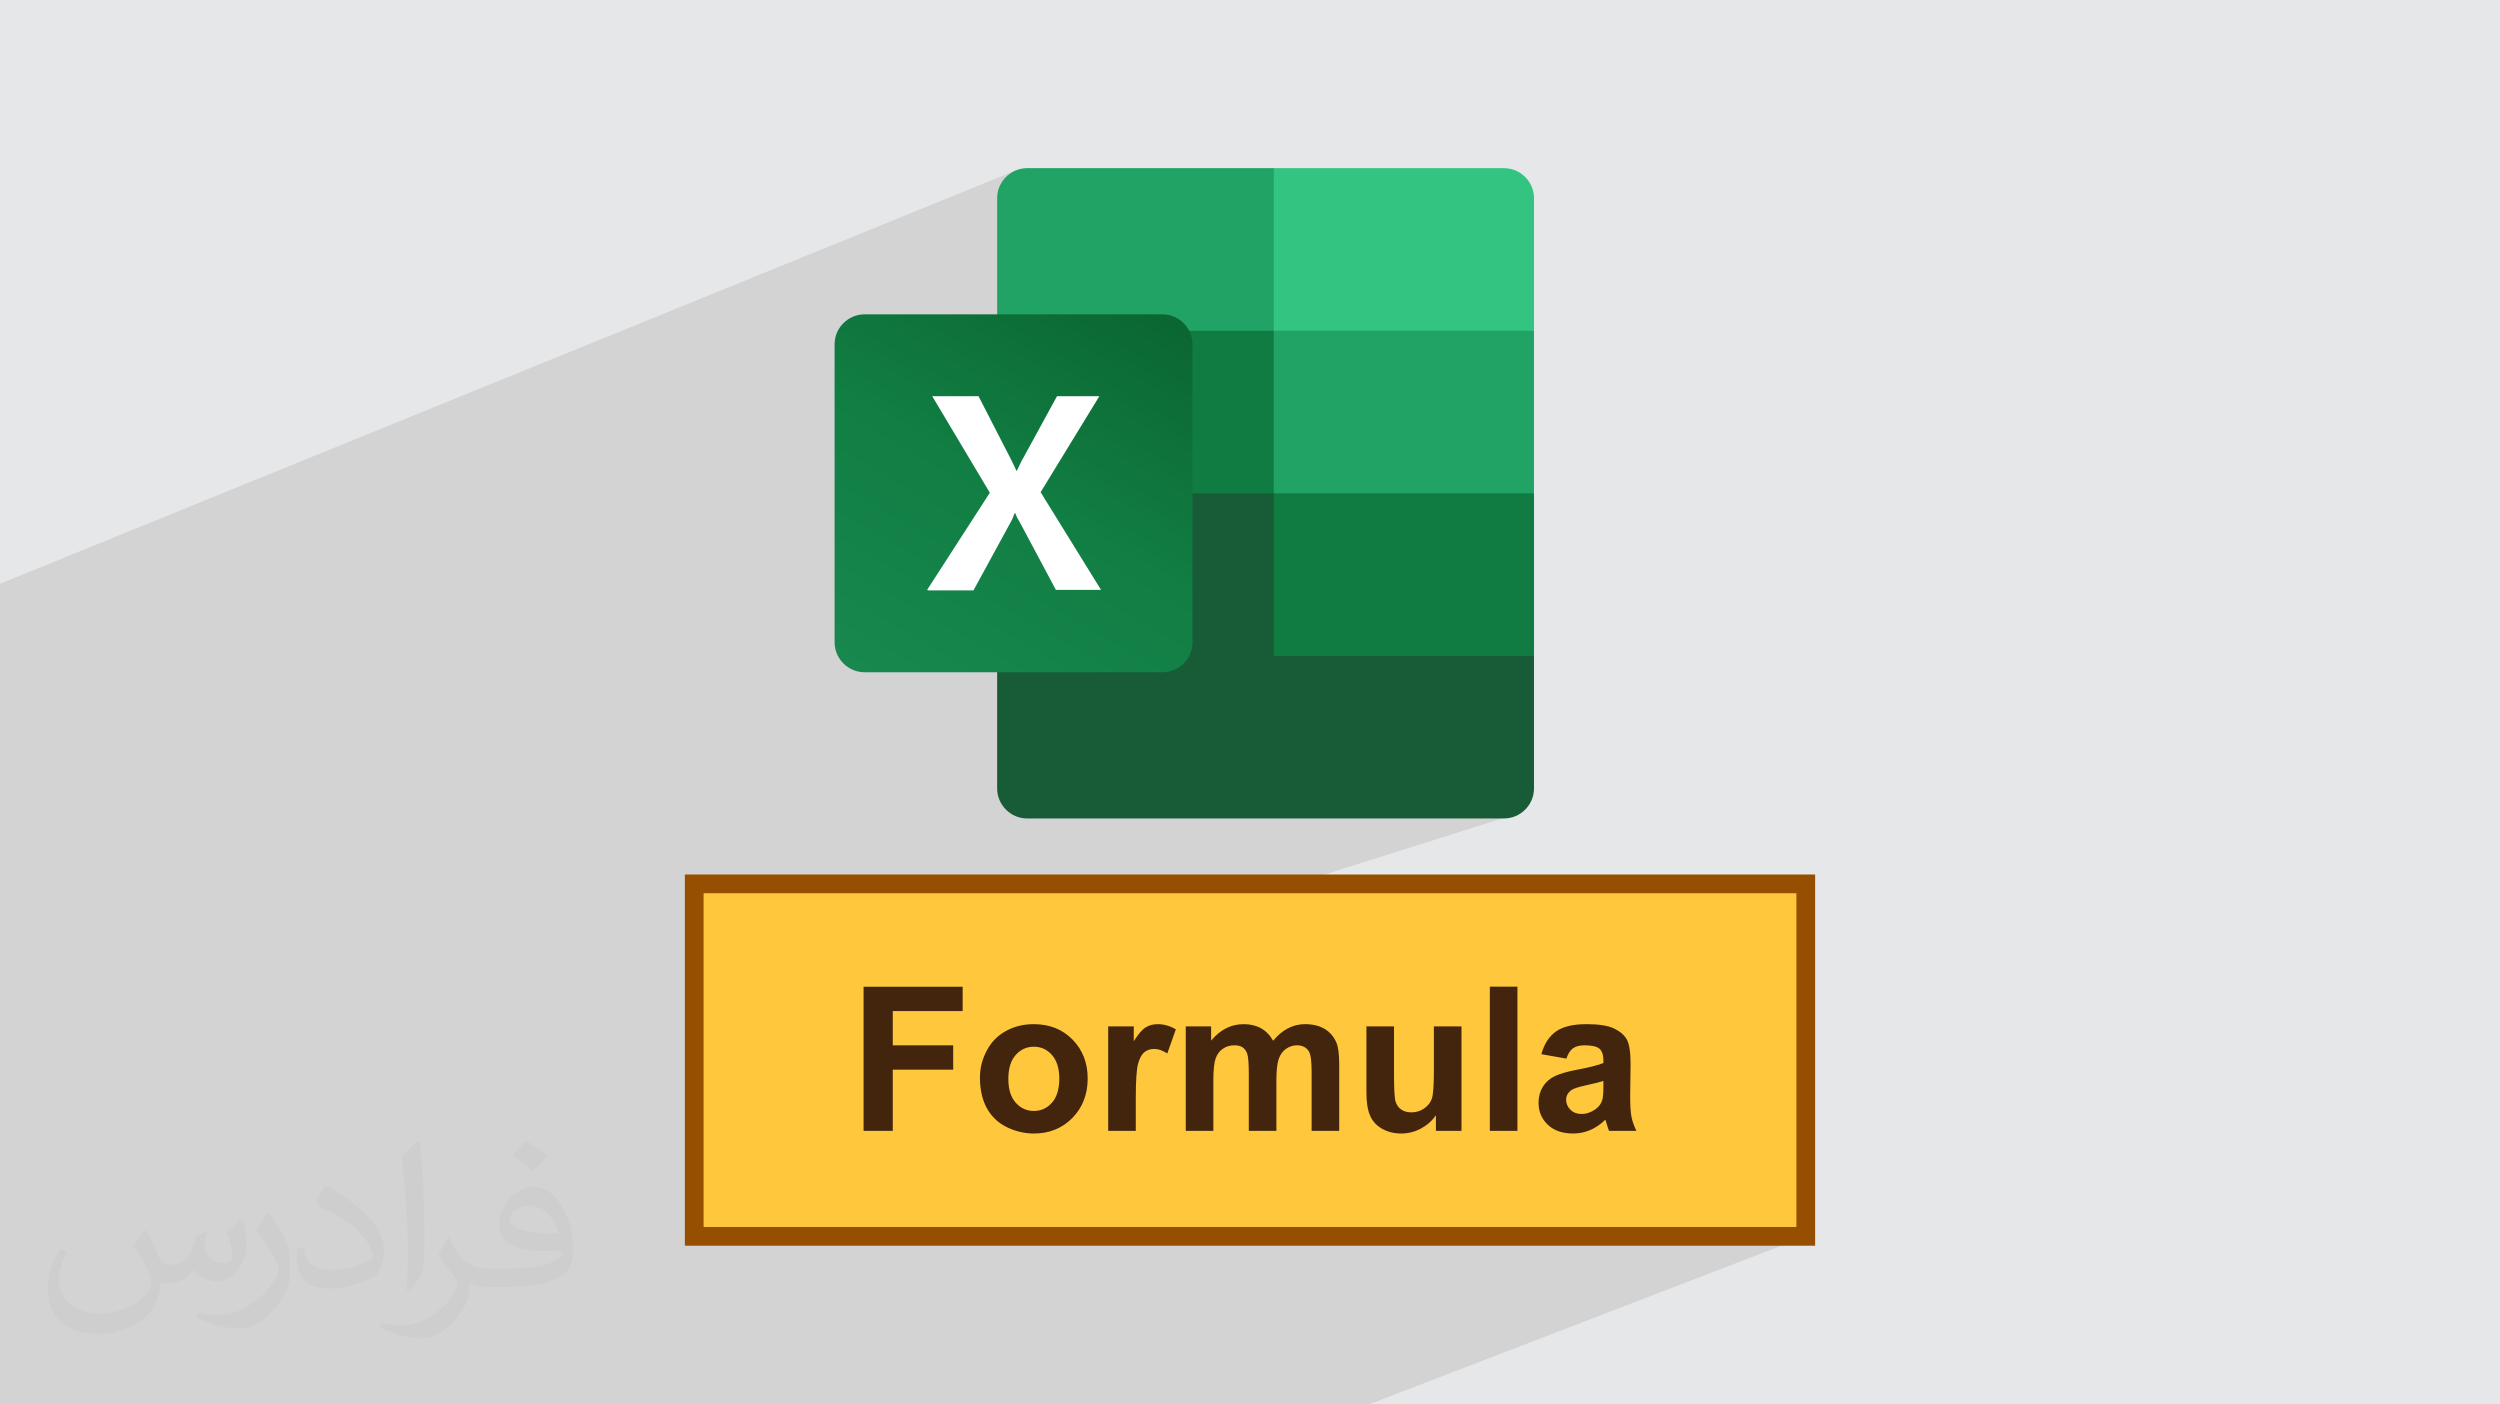 <?xml version="1.0" encoding="UTF-8"?>
<!DOCTYPE svg PUBLIC "-//W3C//DTD SVG 1.0//EN" "http://www.w3.org/TR/2001/REC-SVG-20010904/DTD/svg10.dtd">
<!-- Creator: CorelDRAW -->
<svg xmlns="http://www.w3.org/2000/svg" xml:space="preserve" width="94.192mm" height="52.917mm" version="1.0" style="shape-rendering:geometricPrecision; text-rendering:geometricPrecision; image-rendering:optimizeQuality; fill-rule:evenodd; clip-rule:evenodd"
viewBox="0 0 9404.92 5283.66"
 xmlns:xlink="http://www.w3.org/1999/xlink"
 xmlns:xodm="http://www.corel.com/coreldraw/odm/2003">
 <defs>
  <style type="text/css">
   <![CDATA[
    .str0 {stroke:#964F00;stroke-width:70.45;stroke-miterlimit:22.926}
    .fil5 {fill:#107C41}
    .fil3 {fill:#185C37}
    .fil4 {fill:#21A366}
    .fil8 {fill:#33C481}
    .fil9 {fill:#FFC73B}
    .fil7 {fill:white}
    .fil10 {fill:#42250C;fill-rule:nonzero}
    .fil2 {fill:#373435;fill-opacity:0.031}
    .fil1 {fill:#2B2A29;fill-opacity:0.102}
    .fil0 {fill:#E6E7E8}
    .fil6 {fill:url(#id0)}
   ]]>
  </style>
  <linearGradient id="id0" gradientUnits="userSpaceOnUse" x1="3364.53" y1="2608.36" x2="4241.17" y2="1084.41">
   <stop offset="0" style="stop-opacity:1; stop-color:#18884F"/>
   <stop offset="0.502" style="stop-opacity:1; stop-color:#117E43"/>
   <stop offset="1" style="stop-opacity:1; stop-color:#0B6631"/>
  </linearGradient>
 </defs>
 <g id="Layer_x0020_1">
  <polygon class="fil0" points="-0,0 9404.92,0 9404.92,5283.66 -0,5283.66 "/>
  <polygon class="fil1" points="6120.29,3911.07 6793.27,4651.1 5149.13,5283.66 -0,5283.66 -0,2196.12 3822.05,640.77 5727.56,3054.77 3358.6,3803.61 "/>
  <path class="fil2" d="M548.54 4627.69c17.95,27.21 29.6,53.36 40.96,82.43 8.45,16.91 12.93,48.09 52.57,48.09 11.61,0 28.28,-3.42 43.06,-11.61 16.63,-8.73 29.32,-21.94 35.94,-42l15.85 -53.36 38.57 -19.02 2.64 2.64c-5.27,20.09 -6.59,39.36 -6.59,54.43 0,44.63 38.57,61.56 69.22,61.56 17.95,0 34.09,-8.73 34.09,-25.11 0,-21.13 -8.98,-57.06 -20.62,-89.29 17.95,-17.95 35.94,-35.94 56.53,-50.47l3.17 1.6c8.98,38.04 14,75.56 14,100.66 0,24.57 -10.83,51.79 -19.81,69.49 -18.49,34.87 -51.25,62.62 -90.87,62.62 -30.1,0 -63.65,-15.07 -86.66,-43.06l-1.32 0c-21.66,26.96 -55.22,51.25 -108.86,51.25l-16.63 0c-2.64,35.41 -10.29,60.49 -21.94,82.95 -31.95,62.34 -126.81,106.47 -216.1,106.47 -124.17,0 -186.51,-71.59 -186.51,-166.96 0,-58.91 19.27,-113.6 48.88,-152.42l24.29 10.04c-18.49,35.41 -30.91,68.68 -30.91,101.45 0,89.29 72.66,131.83 156.4,131.83 77.68,0 173.83,-49.41 191.28,-106.72 -6.59,-62.62 -30.1,-91.93 -66.04,-148.99 10.83,-19.02 24.83,-38.04 42.28,-58.38l3.17 0 0 0 0 0 -0.02 -0.09zm1432.13 -336.04c26.15,16.39 51.79,35.66 76.87,57.85 -14,19.81 -31.45,37.79 -53.11,53.64 -25.11,-20.34 -50.19,-37.79 -75.84,-56.27 17.42,-19.55 34.62,-38.29 52.04,-55.22l0 0 0 0 0 0 0 0 0 0 0.03 0zm13.47 244.11c-42.28,0 -76.87,27.75 -76.87,48.34 0,44.13 84.53,57.85 185.72,57.31 -12.68,-51.79 -57.06,-105.68 -108.86,-105.68l0.01 0.03zm-94.86 236.19c54.96,0 103.04,-1.6 139.74,-10.83 40.96,-10.29 75.56,-30.91 75.56,-45.17 0,-3.7 0,-8.19 -1.32,-11.89 -22.98,2.11 -49.41,2.11 -72.38,2.11 -74.49,0 -131.55,-16.91 -154.02,-58.66 -5.55,-11.61 -9.51,-24.57 -9.51,-39.36 0,-40.43 17.42,-79.79 48.09,-107 25.61,-22.45 53.89,-36.44 82.67,-36.44 52.04,0 93.51,41.75 122.57,107.54 15.85,35.94 26.68,77.4 26.68,129.72 0,34.87 -9.51,64.19 -31.17,85.85 -40.43,39.11 -114.92,53.89 -229.04,53.89l-51.79 0 0 0 -13.47 0c-28.28,0 -48.62,-5.02 -64.72,-17.42l-2.64 0c0.79,6.59 1.32,12.93 1.32,19.02 0,25.61 -8.45,58.38 -25.61,84.53 -50.72,75.3 -105.68,108.04 -153.24,108.04 -48.09,0 -107,-18.49 -160.11,-42.54l9.51 -18.49c17.17,7.13 40.96,11.89 73.7,11.89 85.85,0 198.66,-82.43 212.66,-163 -3.17,-6.59 -8.98,-15.32 -17.17,-24.57 -25.11,-29.85 -40.96,-54.68 -55.75,-80.83 12.68,-25.11 24.29,-45.17 35.13,-63.4l4.49 -0.53c36.72,74.77 69.99,117.55 144.23,117.55l11.61 0 0 0 53.89 0 0 0 0 0 0 0 0 0 0 0 0.09 0.01zm-371.98 79c6.34,-34.34 6.87,-72.91 6.87,-108.86l0 -53.36c0,-99.6 -12.68,-244.36 -22.98,-338.68 17.95,-19.27 43.06,-42 62.87,-57.31l5.81 1.6c13.47,118.62 16.63,256 16.63,383.06 0,33.3 -1.32,65.79 -4.49,89.55 -1.85,30.1 -19.27,52.83 -56.53,87.7l-8.19 -3.7zm-382.8 -157.19c1.85,46.77 24.83,83.49 105.15,83.49 49.93,0 92.19,-12.93 138.96,-35.13 8.45,-3.7 12.93,-8.73 12.93,-12.93 0,-29.32 -22.45,-68.15 -60.23,-103.55 -36.72,-33.3 -85.34,-62.62 -130.76,-82.18 -15.6,-6.59 -20.62,-13.47 -20.62,-20.09 0,-13.47 17.95,-41.75 32.77,-62.09l5.02 -0.53c52.04,27.21 110.17,67.64 153.24,112.53 39.11,41.47 63.4,83.49 63.4,129.19 0,33.81 -10.29,65.51 -26.96,95.11 -57.06,28.79 -117.83,50.72 -178.06,50.72 -73.17,0 -123.1,-34.34 -123.1,-114.92 0,-8.73 0,-22.19 3.17,-39.64l25.11 0 0 0 0 0 0 0 0 0 0 0 -0.02 0zm-132.37 -132.9l45.45 73.45c16.63,27.21 32.23,56.81 32.23,103.55l0 59.7c0,48.34 -30.91,100.13 -80.83,151.38 -39.11,34.62 -73.7,49.41 -105.68,49.41 -47.55,0 -101.98,-14.79 -164.85,-41.75l7.13 -18.49c19.81,5.27 42.79,9.77 71.06,9.77 90.36,-0.53 182.8,-66.57 225.08,-147.15 5.02,-9.26 6.87,-17.95 6.87,-24.04 0,-9.26 -5.02,-19.55 -8.98,-28.79 -22.98,-43.31 -48.62,-82.95 -76.87,-119.68 14.79,-23.25 29.6,-45.7 45.7,-67.9l3.7 0.53 0 0 0 0 0 0 0 0 0 0 -0.02 0.01z"/>
  <g id="_2068567107232">
   <g>
    <path class="fil3" d="M4791.84 1794.21l-1040.59 -182.66 0 1354.94c0,61.54 50.98,112.51 112.58,112.51l0 0 1794.46 0c61.55,0 112.53,-50.98 112.53,-112.51l0 0 0 -499.08 -979.02 -673.19 0.04 0 0 0 0 0 0 0 0 0 0.03 0 0 0.03 -0.03 -0.03z"/>
    <path class="fil4" d="M4791.84 632.59l-928.04 0c-61.53,0 -112.53,50.97 -112.53,112.53 0,0 0,0 0,0l0 499.08 1040.55 611.66 550.03 182.61 428.96 -182.61 0 -611.66 -979.02 -611.64 0 0 0 0.05 0.04 0 -0.04 0 0.03 0 0.01 -0.02z"/>
    <polygon class="fil5" points="3751.27,1244.16 4791.87,1244.16 4791.87,1855.75 3751.27,1855.75 "/>
    <path class="fil6" d="M3252.22 1182.58l1121.28 0c61.55,0 112.5,50.98 112.5,112.5l0 1121.31c0,61.54 -50.97,112.53 -112.5,112.53l-1121.28 0c-61.54,0 -112.53,-50.98 -112.53,-112.53l0 -1121.31c0,-61.53 50.97,-112.5 112.53,-112.5z"/>
    <path class="fil7" d="M3487.95 2218.97l235.76 -365.3 -216.6 -363.12 174.14 0 118.9 231.48c10.65,21.23 19.16,38.22 23.36,48.85l2.12 0c8.49,-17 14.89,-33.95 25.47,-50.97l125.31 -229.36 159.27 0 -220.88 361.04 227.26 367.4 -169.88 0 -135.94 -254.84c-6.37,-10.58 -12.7,-21.24 -16.98,-33.95l-2.11 0c-4.22,10.63 -8.48,23.36 -14.85,33.95l-140.17 256.99 -169.85 0 -4.23 -2.11 0 0 -0.04 0.1 0 -0.1 -0.05 -0.04 0 -0.02z"/>
    <path class="fil8" d="M5658.3 632.59l-866.41 0 0 611.66 979.02 0 0 -499.08c0,-61.54 -50.98,-112.51 -112.53,-112.51l0 0 0 0 0 -0.04 -0.05 0 -0.03 0 0 -0.03z"/>
    <polygon class="fil5" points="4791.84,1855.79 5770.85,1855.79 5770.85,2467.38 4791.84,2467.38 "/>
   </g>
   <g>
    <rect class="fil9 str0" x="2611.64" y="3325.07" width="4181.62" height="1326.03"/>
    <path class="fil10" d="M3248.75 4254.38l0 -542.44 372.74 0 0 91.67 -262.89 0 0 128.8 227.29 0 0 91.66 -227.29 0 0 230.31 -109.84 0zm437.77 -201.4c0,-34.6 8.45,-68.06 25.5,-100.39 17.04,-32.44 41.16,-57.06 72.35,-74.11 31.18,-17.05 65.91,-25.64 104.42,-25.64 59.47,0 108.09,19.32 146.09,57.96 38,38.77 56.95,87.51 56.95,146.6 0,59.59 -19.2,108.97 -57.46,148.11 -38.38,39.14 -86.61,58.72 -144.83,58.72 -35.98,0 -70.32,-8.22 -103.02,-24.5 -32.58,-16.29 -57.45,-40.15 -74.5,-71.72 -17.05,-31.44 -25.5,-69.82 -25.5,-115.03zm106.82 5.56c0,39.01 9.22,68.94 27.65,89.64 18.56,20.84 41.29,31.19 68.44,31.19 27.02,0 49.74,-10.35 68.06,-31.19 18.3,-20.71 27.52,-50.88 27.52,-90.4 0,-38.51 -9.22,-68.19 -27.52,-88.9 -18.31,-20.84 -41.04,-31.19 -68.06,-31.19 -27.15,0 -49.87,10.35 -68.44,31.19 -18.43,20.71 -27.65,50.63 -27.65,89.65zm479.42 195.83l-103.79 0 0 -393.19 96.22 0 0 55.82c16.53,-26.39 31.43,-43.69 44.69,-51.9 13.26,-8.21 28.29,-12.25 45.08,-12.25 23.73,0 46.59,6.57 68.56,19.58l-32.19 90.66c-17.55,-11.36 -33.84,-17.04 -48.87,-17.04 -14.65,0 -27.02,4.03 -37.12,11.98 -10.1,8.09 -18.06,22.49 -23.86,43.43 -5.81,20.97 -8.72,64.9 -8.72,131.7l0 121.22zm188.02 -393.19l95.46 0 0 53.67c34.23,-41.29 75.01,-62.01 122.35,-62.01 25.12,0 46.97,5.18 65.41,15.54 18.56,10.35 33.71,26.01 45.45,46.98 17.3,-20.97 35.99,-36.62 55.94,-46.98 19.96,-10.35 41.29,-15.54 64.01,-15.54 28.8,0 53.16,5.82 73.24,17.55 19.95,11.74 34.85,28.92 44.7,51.64 7.19,16.67 10.73,43.82 10.73,81.32l0 251.02 -103.79 0 0 -224.38c0,-39.01 -3.53,-64.13 -10.73,-75.38 -9.6,-14.78 -24.5,-22.22 -44.44,-22.22 -14.53,0 -28.29,4.41 -41.17,13.25 -12.75,8.97 -22.1,21.98 -27.78,39.02 -5.68,17.17 -8.46,44.18 -8.46,81.19l0 188.51 -103.79 0 0 -215.15c0,-38.13 -1.9,-62.88 -5.56,-73.87 -3.65,-11.11 -9.34,-19.45 -17.16,-24.87 -7.71,-5.43 -18.31,-8.08 -31.57,-8.08 -16.04,0 -30.42,4.28 -43.18,12.87 -12.87,8.72 -21.97,21.09 -27.52,37.38 -5.56,16.29 -8.34,43.3 -8.34,80.93l0 190.79 -103.79 0 0 -393.19zm941.07 393.19l0 -58.84c-14.4,20.97 -33.2,37.62 -56.56,50.12 -23.36,12.38 -47.98,18.57 -73.87,18.57 -26.51,0 -50.25,-5.81 -71.22,-17.43 -21.08,-11.61 -36.24,-28.03 -45.58,-48.99 -9.47,-21.09 -14.13,-50.13 -14.13,-87.26l0 -249.37 103.78 0 0 181.07c0,55.44 1.9,89.27 5.81,101.78 3.79,12.5 10.73,22.48 20.96,29.68 10.1,7.32 22.99,10.98 38.64,10.98 17.79,0 33.71,-4.93 47.86,-14.65 14.13,-9.73 23.73,-21.85 28.91,-36.36 5.18,-14.52 7.83,-49.87 7.83,-106.32l0 -166.17 103.8 0 0 393.19 -96.22 0zm202.9 0l0 -542.44 103.79 0 0 542.44 -103.79 0zm287.76 -271.97l-93.95 -16.67c10.61,-38.38 28.92,-66.8 54.81,-85.23 25.88,-18.43 64.39,-27.66 115.41,-27.66 46.34,0 80.93,5.43 103.66,16.43 22.6,10.98 38.63,24.87 47.86,41.8 9.22,16.91 13.89,47.85 13.89,93.06l-1.52 121.21c0,34.48 1.65,59.98 4.92,76.39 3.29,16.42 9.48,33.97 18.56,52.65l-103.03 0c-2.65,-6.82 -6.06,-16.91 -9.96,-30.3 -1.65,-6.18 -2.92,-10.22 -3.67,-12.12 -17.67,17.42 -36.61,30.42 -56.81,39.14 -20.2,8.72 -41.67,13.14 -64.52,13.14 -40.28,0 -72.1,-10.99 -95.33,-32.96 -23.24,-21.85 -34.86,-49.62 -34.86,-83.21 0,-22.1 5.31,-41.92 15.91,-59.34 10.6,-17.3 25.38,-30.68 44.57,-39.9 19.07,-9.22 46.6,-17.29 82.58,-24.24 48.49,-9.09 82.2,-17.68 100.89,-25.51l0 -10.47c0,-20.21 -4.93,-34.6 -14.78,-43.31 -9.97,-8.59 -28.66,-12.87 -56.07,-12.87 -18.55,0 -32.95,3.65 -43.3,11.1 -10.48,7.33 -18.81,20.33 -25.25,38.9zm139.4 84.09c-13.26,4.4 -34.34,9.72 -63.26,15.91 -28.79,6.18 -47.73,12.24 -56.56,18.04 -13.52,9.74 -20.33,21.86 -20.33,36.62 0,14.65 5.43,27.15 16.3,37.75 10.85,10.6 24.61,15.92 41.41,15.92 18.69,0 36.61,-6.19 53.66,-18.43 12.5,-9.48 20.84,-20.85 24.75,-34.48 2.66,-8.84 4.04,-25.75 4.04,-50.63l0 -20.7z"/>
   </g>
  </g>
 </g>
</svg>
